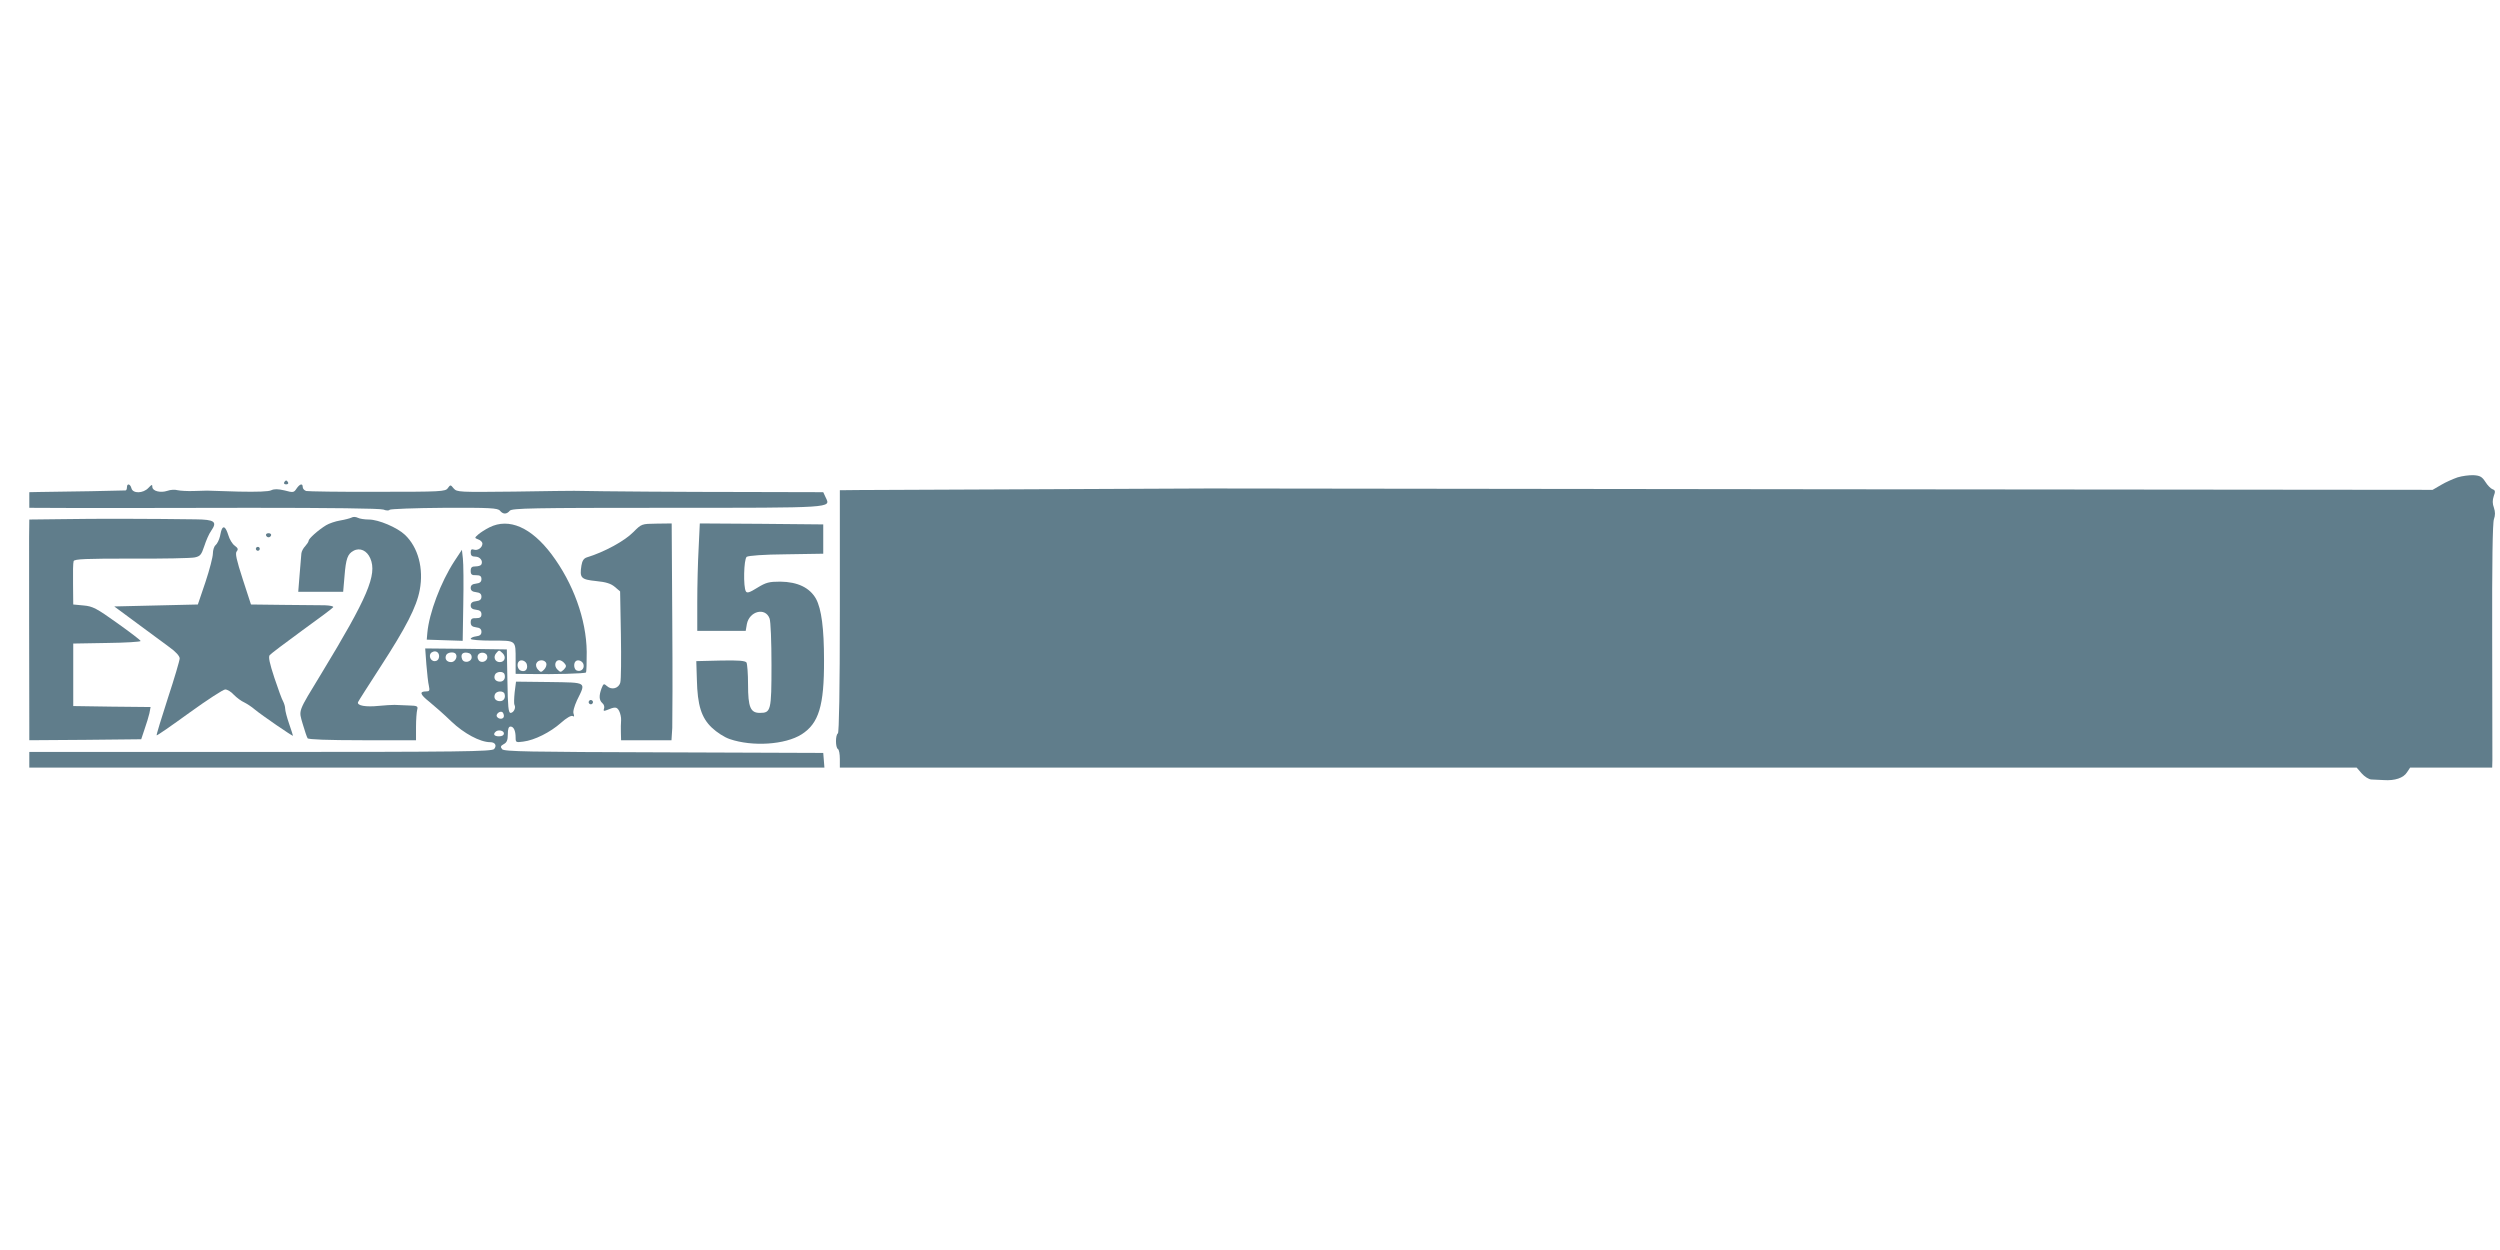 <?xml version="1.0" standalone="no"?>
<!DOCTYPE svg PUBLIC "-//W3C//DTD SVG 20010904//EN"
 "http://www.w3.org/TR/2001/REC-SVG-20010904/DTD/svg10.dtd">
<svg version="1.0" xmlns="http://www.w3.org/2000/svg"
 width="1280pt" height="640pt" viewBox="0 0 1280 640"
 preserveAspectRatio="xMidYMid meet">
<g transform="translate(0,640) scale(0.1,-0.1)"
fill="#607d8b" stroke="none">
<path d="M12583 3956 c-23 -8 -62 -25 -85 -39 l-43 -25 -3125 3 c-1719 2
-3132 4 -3140 4 -18 0 -1669 -7 -1797 -8 l-93 -1 0 -619 c0 -403 -4 -622 -10
-626 -13 -8 -13 -72 0 -80 6 -3 10 -26 10 -51 l0 -44 3883 0 3883 0 26 -30
c14 -16 37 -31 50 -31 12 -1 41 -2 63 -3 57 -4 101 11 119 40 l16 24 210 0
210 0 1 38 c0 20 0 300 -1 622 -1 385 2 594 9 612 7 19 7 37 0 58 -8 21 -8 39
-1 60 9 24 8 30 -6 35 -9 3 -26 20 -37 38 -17 26 -27 32 -60 34 -22 1 -59 -4
-82 -11z"/>
<path d="M1455 3930 c-3 -5 1 -10 10 -10 9 0 13 5 10 10 -3 6 -8 10 -10 10 -2
0 -7 -4 -10 -10z"/>
<path d="M650 3905 c0 -8 -3 -16 -7 -16 -7 -1 -319 -7 -445 -8 l-48 -1 0 -40
0 -40 238 -1 c130 0 532 0 893 1 408 0 666 -3 682 -9 15 -6 29 -6 32 -1 3 4
128 9 279 10 234 1 275 -1 286 -15 16 -19 34 -19 50 0 11 13 113 15 804 15
860 0 839 -1 814 52 l-13 28 -400 1 c-314 0 -732 3 -875 6 -8 0 -147 -1 -307
-4 -282 -3 -293 -3 -310 16 -16 20 -17 20 -30 2 -12 -18 -33 -19 -360 -19
-192 -1 -356 2 -365 4 -10 3 -18 12 -18 20 0 21 -15 17 -32 -8 -13 -20 -17
-21 -61 -9 -34 8 -53 8 -68 1 -12 -7 -73 -9 -167 -7 -81 3 -154 5 -162 5 -8 0
-40 -1 -70 -2 -30 -1 -66 1 -80 4 -14 4 -37 3 -53 -3 -36 -12 -77 -1 -77 20 0
14 -3 13 -20 -5 -27 -29 -80 -30 -87 -2 -6 23 -23 27 -23 5z"/>
<path d="M1800 3750 c-8 -4 -35 -11 -59 -15 -24 -4 -56 -15 -71 -24 -41 -25
-90 -69 -90 -80 0 -5 -8 -17 -17 -27 -10 -10 -19 -27 -20 -38 -1 -12 -5 -60
-9 -108 l-7 -88 115 0 115 0 7 81 c7 89 16 113 46 129 33 18 69 1 86 -39 36
-83 -14 -200 -249 -587 -125 -206 -118 -187 -97 -261 10 -34 21 -67 25 -73 4
-6 102 -10 281 -10 l274 0 0 68 c0 37 3 76 6 88 5 18 1 21 -43 22 -26 1 -59 2
-73 3 -14 0 -50 -2 -80 -5 -67 -7 -113 1 -107 19 3 7 55 88 115 181 131 202
185 307 201 393 21 110 -8 219 -76 283 -39 37 -135 78 -184 78 -22 0 -48 4
-57 9 -10 5 -24 6 -32 1z"/>
<path d="M323 3742 l-173 -2 -1 -93 c0 -80 0 -759 1 -965 l0 -72 287 2 286 3
17 51 c10 28 21 65 25 82 l6 32 -198 2 -198 3 0 160 0 160 173 3 c94 1 172 6
172 10 0 4 -54 45 -120 92 -105 75 -125 86 -172 90 l-53 5 -1 104 c-1 58 0
111 3 118 4 11 62 13 297 13 160 -1 305 2 323 6 28 6 34 13 49 58 9 28 24 63
35 78 33 47 18 58 -80 59 -207 3 -519 4 -678 1z"/>
<path d="M2506 3700 c-22 -11 -48 -28 -58 -37 -19 -17 -19 -17 1 -25 12 -4 21
-14 21 -21 0 -21 -25 -38 -44 -31 -12 4 -16 0 -16 -15 0 -15 6 -21 24 -21 24
0 41 -23 30 -41 -3 -5 -16 -9 -30 -9 -18 0 -24 -5 -24 -23 0 -18 5 -23 28 -22
20 0 27 -5 27 -20 0 -14 -8 -21 -27 -23 -20 -2 -28 -9 -28 -22 0 -13 8 -20 28
-22 19 -2 27 -9 27 -23 0 -14 -8 -21 -27 -23 -20 -2 -28 -9 -28 -22 0 -13 8
-20 28 -22 19 -2 27 -9 27 -23 0 -15 -7 -20 -27 -20 -22 1 -28 -4 -28 -21 0
-17 7 -23 28 -26 19 -2 27 -9 27 -23 0 -14 -8 -21 -27 -23 -16 -2 -28 -8 -28
-13 0 -5 48 -9 109 -9 126 0 121 4 121 -101 l0 -69 78 -1 c119 -2 276 2 282 8
3 3 4 50 4 106 -2 166 -69 351 -180 499 -104 138 -218 188 -318 138z m192
-704 c5 -24 -10 -38 -31 -30 -17 6 -23 35 -10 48 12 12 38 1 41 -18z m99 8 c3
-8 -2 -23 -11 -32 -14 -15 -18 -15 -31 -1 -9 9 -13 23 -9 32 8 21 43 22 51 1z
m93 0 c11 -12 10 -18 -3 -32 -16 -15 -18 -15 -33 0 -19 18 -12 48 9 48 8 0 20
-7 27 -16z m98 -8 c4 -21 -14 -37 -35 -29 -14 5 -18 35 -6 47 12 12 38 1 41
-18z"/>
<path d="M3243 3676 c-45 -46 -150 -103 -239 -130 -15 -5 -23 -17 -27 -41 -10
-64 -3 -72 75 -80 51 -5 76 -13 96 -30 l27 -23 4 -221 c2 -121 1 -232 -3 -245
-7 -30 -44 -41 -68 -19 -16 14 -18 14 -28 -11 -14 -38 -13 -61 4 -76 8 -6 12
-19 9 -27 -5 -13 -2 -15 13 -9 43 18 52 18 64 -4 6 -12 11 -33 10 -48 -1 -15
-2 -44 -1 -64 l1 -38 129 0 129 0 4 63 c1 34 2 284 0 555 l-3 492 -77 -1 c-77
-1 -77 -1 -119 -43z"/>
<path d="M3577 3593 c-4 -71 -7 -194 -7 -275 l0 -148 124 0 124 0 6 35 c13 66
94 87 116 29 6 -14 10 -121 10 -239 0 -235 -3 -245 -60 -245 -48 0 -60 30 -60
145 0 55 -4 106 -8 113 -7 9 -40 12 -133 10 l-124 -3 3 -95 c3 -131 23 -195
77 -246 24 -23 64 -49 91 -58 117 -40 284 -29 368 24 88 56 116 146 115 380 0
162 -13 262 -41 314 -32 57 -94 87 -183 88 -57 0 -73 -4 -117 -31 -40 -25 -53
-29 -59 -19 -14 22 -11 164 4 177 9 6 84 12 203 13 l189 3 0 75 0 75 -316 3
-316 2 -6 -127z"/>
<path d="M1137 3693 c-3 -5 -8 -22 -11 -40 -4 -17 -14 -37 -22 -44 -8 -6 -14
-26 -14 -43 0 -17 -17 -83 -38 -146 l-39 -115 -214 -5 -214 -5 115 -85 c63
-47 139 -103 168 -124 31 -22 52 -45 52 -57 0 -10 -27 -102 -61 -205 -33 -102
-59 -187 -57 -189 2 -2 77 50 168 116 90 65 173 119 183 119 11 0 31 -12 45
-28 15 -15 38 -32 52 -38 14 -7 39 -23 55 -37 35 -29 195 -139 195 -134 0 2
-9 30 -20 62 -11 32 -20 66 -20 77 0 10 -5 26 -10 36 -6 9 -26 64 -45 121 -25
76 -32 108 -24 117 6 7 80 63 165 125 85 61 157 115 160 120 3 5 -16 9 -43 10
-26 0 -122 1 -213 2 l-165 2 -42 129 c-32 99 -40 133 -31 143 9 11 6 17 -10
29 -12 8 -27 33 -33 54 -12 38 -23 49 -32 33z"/>
<path d="M1362 3659 c2 -6 8 -10 13 -10 5 0 11 4 13 10 2 6 -4 11 -13 11 -9 0
-15 -5 -13 -11z"/>
<path d="M1310 3590 c0 -5 5 -10 10 -10 6 0 10 5 10 10 0 6 -4 10 -10 10 -5 0
-10 -4 -10 -10z"/>
<path d="M2326 3526 c-69 -106 -129 -265 -138 -366 l-3 -35 92 -3 92 -3 3 188
c2 103 1 208 -2 233 l-5 45 -39 -59z"/>
<path d="M2183 2998 c4 -46 9 -95 13 -110 5 -24 3 -28 -14 -28 -36 0 -32 -15
16 -53 26 -21 77 -66 113 -101 64 -61 147 -106 199 -106 25 0 35 -17 20 -35
-11 -13 -172 -15 -1196 -15 l-1184 0 0 -40 0 -40 2036 0 2035 0 -3 38 -3 37
-816 3 c-692 2 -818 4 -828 16 -10 12 -8 17 8 26 16 8 21 21 21 50 0 28 4 40
14 40 16 0 26 -21 26 -57 0 -24 2 -25 39 -20 58 7 139 48 193 96 28 25 52 39
60 35 8 -5 9 -2 5 11 -5 10 3 38 17 69 47 96 55 91 -140 94 l-172 2 -7 -55
c-3 -30 -4 -59 -1 -64 9 -14 -4 -41 -20 -41 -11 0 -14 33 -16 163 l-3 162
-209 3 -209 2 6 -82z m65 38 c-2 -13 -10 -21 -23 -21 -23 0 -33 34 -14 45 20
13 40 -1 37 -24z m326 19 c19 -19 10 -45 -15 -45 -25 0 -35 26 -19 45 15 18
15 18 34 0z m-240 -4 c10 -16 -5 -41 -24 -41 -23 0 -34 16 -26 35 6 16 42 20
50 6z m81 -16 c0 -25 -40 -33 -49 -10 -9 24 2 37 27 33 14 -2 22 -10 22 -23z
m80 0 c0 -23 -34 -33 -45 -14 -13 20 1 40 24 37 13 -2 21 -10 21 -23z m88 -87
c7 -21 -4 -38 -23 -38 -23 0 -34 16 -26 35 7 18 43 20 49 3z m0 -100 c7 -21
-4 -38 -23 -38 -23 0 -34 16 -26 35 7 18 43 20 49 3z m-3 -114 c0 -17 -26 -19
-36 -3 -7 12 15 31 28 23 4 -3 8 -12 8 -20z m0 -89 c0 -9 -9 -15 -25 -15 -24
0 -32 10 -18 23 12 13 43 7 43 -8z"/>
<path d="M3016 2811 c-4 -5 -2 -12 3 -15 5 -4 12 -2 15 3 4 5 2 12 -3 15 -5 4
-12 2 -15 -3z"/>
</g>
</svg>

